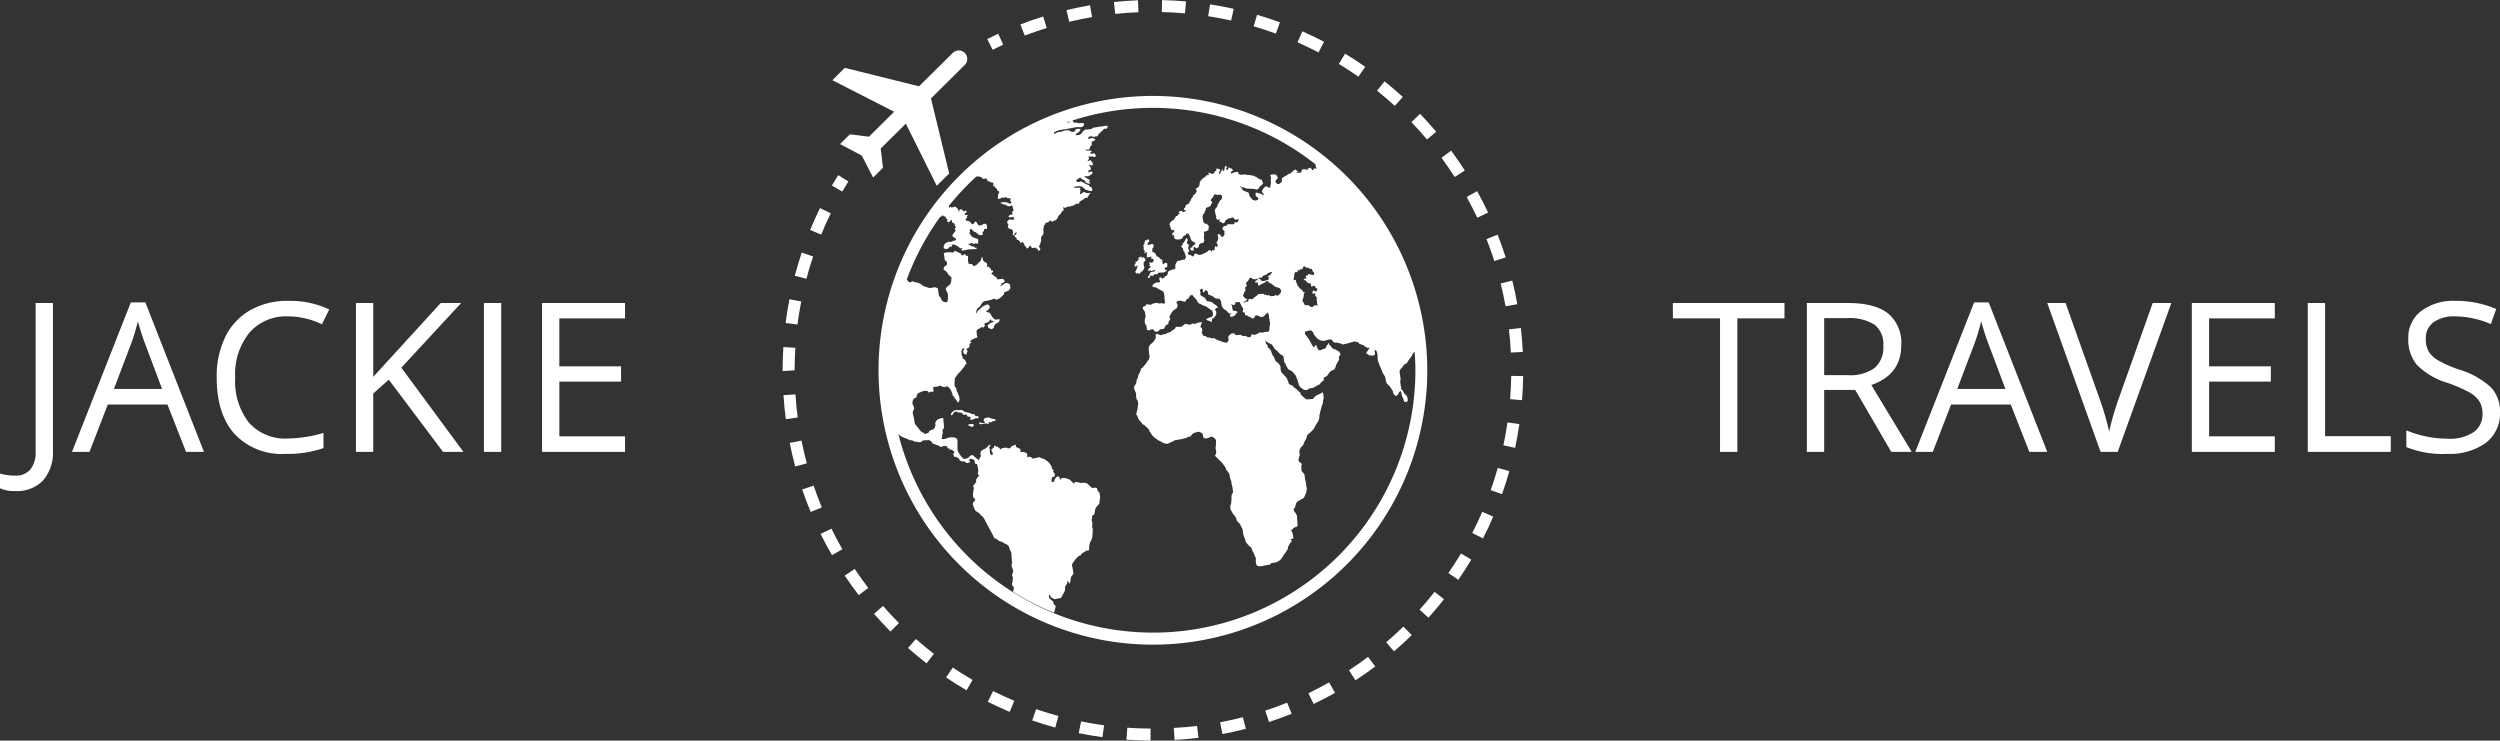 <svg xmlns="http://www.w3.org/2000/svg" xmlns:xlink="http://www.w3.org/1999/xlink" width="331.043" height="98.066" viewBox="0 0 331.043 98.066"><rect x="0" y="0" width="331.043" height="98.066" fill="#333333" stroke="none"/><defs><clipPath id="clip-path"><path id="Pfad_9" data-name="Pfad 9" d="M297.6,9.6h98.066v98.066H297.6Zm0,0" transform="translate(-297.602 -9.602)" fill="#fff"></path></clipPath></defs><g id="jackietravels_logo" data-name="jackietravels logo" transform="translate(-115.308 -9.602)"><path id="Pfad_1" data-name="Pfad 1" d="M381.757,67.154l.062.078.043-.078.1-.078.129.027.009.078-.043.131.016.087.018.1-.024.131.024.122.071-.009.129-.018.106-.018.138-.027.149-.042.009.06-.009.062-.027.138.036.08.1-.036.158.018.007.087-.007.1.015.1-.069.069-.113.122-.078.009-.157-.036-.078-.007-.086.007.06.167.027.122-.009.06-.078.08.051.06.086-.018.071.1-.035.071-.069.051-.1.1-.131.089-.009.06.009.1.06.1.087.027.009-.087.122-.062.1.131.1-.018.1-.036.08-.033.1-.036.149-.018.015.1-.051.08-.14.024-.086.009-.122.036-.086.018-.078.018-.089.087-.051.1-.044.1-.034.1-.027.071-.08.078-.069.042-.009.131.044.08.173-.044.035-.069.044-.14.043-.071.086-.024.113.042.062-.009.087-.009.1-.016.018-.14.06-.044.175.009.1.009.086-.009.069-.078.1-.1.053-.036.086-.009.1.009.071-.009.051-.009.182.009.113-.009.089-.018.078-.078.1-.018.1-.051.053-.053.009-.1-.044-.042-.1.007-.1-.024.009-.1.009-.071v-.1l.069-.009.086-.018.071-.024.069-.062.026-.078.009-.069-.009-.053.009-.226-.122-.087h-.1l-.122.018-.08.069-.069.122-.06-.06-.089-.071.009-.122-.024-.147-.1-.087.12-.036-.06-.1-.06-.027-.08-.06h-.1l-.034-.08-.053-.078-.217-.173h-.149l-.042-.053-.036-.087-.018-.1-.051-.071-.1-.182h-.131l-.027-.051-.051-.08L382.854,67,382.786,67l-.009-.1.027-.078-.009-.173v-.062l.051-.051.053-.087.078-.053-.027-.1.009-.044v-.087l-.009-.036V66.1l-.06-.113-.1-.009-.087.009-.062.009-.156.069-.086.009-.113.027-.1-.009-.015-.1.009-.131.1-.053-.018-.078.113-.1.009-.182-.018-.062-.1-.027-.131.044-.114.1-.051.009-.062-.042-.078.007.018.08-.018.069-.071.113-.015.1.015.113-.033.087-.1.044.009.1-.026.06.026.113.007.009.036.08-.009.033-.009.1-.024.131.1.062.009.087.1.051-.053.071-.033.069.015.1" transform="translate(-114.907 -24.06)" fill="#fff"></path><path id="Pfad_2" data-name="Pfad 2" d="M380.639,69.432l-.024.1-.14.06.018-.06.018-.053v-.078l-.08-.078-.113.1-.1.018-.078-.009-.069.14-.009.06.027.06.015.08-.086.033-.069.1-.027.087-.1.024-.077.009-.08.036.009.062.009.051.018.167-.156.051.016.122.018.078.053.071.06-.018.078-.009.08-.062.069-.069.069.053-.051.042-.009.078.009.053-.027.087-.036.071-.077.209-.06.147-.131.131.077.044.036.087.069.036.009.078.062-.009.06-.053.1-.033.071.078.1.027.114-.08.069-.129.06-.08.071-.016.122-.018.009-.071V71.12l.086-.007.069-.08.027-.147.069-.1-.034-.069-.062-.113-.009-.122-.024-.087.016-.078-.016-.087v-.1l.078-.1.1-.06L381,69.9l-.026-.062-.009-.06.027-.113-.1-.1-.051-.044-.053-.06-.069-.053-.08.018" transform="translate(-114.015 -25.772)" fill="#fff"></path><path id="Pfad_3" data-name="Pfad 3" d="M336.946,105.368l-.053.063-.086.131-.06.129.06.089.157-.044.042-.044.089-.182.1-.131.156-.069.167-.053.138.1.062.106.078-.053.1-.027.113.071.1-.053.244.191.062.131.242-.042.184-.009.078.113.044.147.164.026.167.036.1.1-.044.19-.027.1.08.018.3-.077.287-.122.1-.036h.158l.236-.018-.131-.26-.262.015-.078-.033-.146-.262-.176.035-.235-.053-.051-.06-.175-.071-.564-.113-.271-.164-.1-.087-.289-.018-.322.036-.173-.071-.391.148-.148.164" transform="translate(-95.551 -41.188)" fill="#fff"></path><path id="Pfad_4" data-name="Pfad 4" d="M343.932,107.669l.114-.024.113-.018.34.009.053.086.069-.053.051-.1-.024-.156.087.034.148.035.114-.035.146-.1.158-.042.155-.027.14-.044-.157-.2-.364-.027-.244-.12-.254-.063-.331.069-.233.1-.035.313.14.069.024.14-.114.036-.069.015h-.244l-.131-.069-.209-.009.027.173.131.071.2-.027.191-.027h.009" transform="translate(-98.412 -41.948)" fill="#fff"></path><path id="Pfad_5" data-name="Pfad 5" d="M341.322,108.783l.087-.077.14-.087.053-.089-.071-.1-.078-.086-.549.044-.069.173.191.053.113.042.086.053.1.069" transform="translate(-97.316 -42.609)" fill="#fff"></path><path id="Pfad_6" data-name="Pfad 6" d="M371.494,55.878l.14.089.051.051-.131.167.035.087-.164.042-.184.071-.173.042-.271.044-.1-.044-.113-.06-.016-.1-.113-.036-.089-.036-.051-.087-.122-.06.349-.036h.1l.122-.087.1-.158.155-.069.28-.078.077-.1.14-.089.06-.042.1-.053h.009l.131-.042.131-.018.1-.009.018.1-.114.069-.077.131-.08.062-.06.033-.027.089h-.009l-.069.007-.14.036Zm-2.561,3.2-.078.131-.1-.018-.113-.036-.078.044-.182.131-.114.018.069-.14.268-.149.044-.051.06-.053.044-.147-.1-.018-.122-.018-.1-.062-.1-.129-.122-.2.1-.224.071-.226.034-.071.122-.113.018-.018-.027-.1-.051-.26.069-.113.027-.071.147-.06-.051-.218-.1-.131.086-.122.262-.287.069-.1.06-.191.235-.036.044-.018.069.044.018.042.078.08.262.042.209-.027.176-.087.015.158-.069.06-.2.087-.044.1-.051.122.114.009h.242l.053.1v.14l-.035.087.08.053h.138l.167-.113.4-.2.077-.044.131-.018.062-.131.269-.087.062.071.051.138.131.044.1.051.2.122.071.053.1.078.113.1.128.1.1.027.253.1.191.036.1.087.1.113.033.053.018.06.009.009.009.069-.018.122-.06.191-.122.14-.077.062-.158.113-.1.033-.113-.051-.062-.044V58.3l-.069-.033-.045.087-.086.078-.4.036-.167-.053-.1-.042-.042-.062h-.14l-.078.1-.1-.1-.1-.036-.106-.016h-.138l-.009-.113-.209.009-.558.033-.086.131-.2.149-.078.078-.164.087-.053.087-.06.071-.289.1-.06-.062-.175.018-.12.044Zm-12.649,43.932a34.748,34.748,0,0,1-33.71-26.284l.069.035.158.191.313.156.271.131.173.044.226.1.313.147.209.018.209.044.235.14.409.024.271.071.268-.157.158-.114.644-.026.122-.007.053-.009.147.147.176.062.12.269.3.08.277.128.122.009.409.235.226-.113.209-.043.384.078.044.244.2.007.2.219.122-.062.06.044.078.06.009.009.227.167.018.12-.113.053-.051.218.173.313.158-.026.191.089.218.128.131.28.191.069.069.018.131.053.175-.053.313.235.122.027.355-.14-.018-.122-.146-.14.14-.147.209-.036.218.1.128.027.063.147.035.2.069.209.209.009.078.234.036.2.035.242.042.244-.06.166v.3l.182.131-.209.242-.131.184-.1.182.044.254-.191.226-.122.191-.148.14.167.227-.036.1-.053.164v.253l-.06.164v.253l.035.254.069.191.14.026.06.156-.1.184-.149.156-.086.253.078.235.071.2.191.426.235.166.235.138.182.175.113.156.227.167.277.426.027.051.053.113.042.1.184.349.46.837.348.662.131.3.262.087.234.167.122.1.071.042.051.018.331.1.235.167.271.1.147.1.175.131.043.138.131.411.158.269.051.331.018.366.036.5.034.2-.087.306.018.173.167.471.034.244-.051.191-.009.027-.036.087-.051.086.024.164.08.235-.036.593-.086.262.018.06.016.131v.009l.193.173.034.209-.078.331-.027.1.018.045c.175.1.349.209.522.322a35.265,35.265,0,0,0,4.858,2.421l.009-.018.051-.114.018-.035.158-.608-.078-.236-.184-.1-.027-.226v-.018l-.12-.191-.28-.209-.209-.3.027-.34.138.1.131.3.218.06.148.14.209.009.235-.077.486-.071.14-.242.053-.1.226-.41.06-.122.044-.069.042-.262-.009-.331.244-.331.069-.322.027-.113.235.367.036.062.009-.027.034-.131.036-.149.044-.3.069-.348.173-.2.131-.218-.027-.164-.034-.235-.044-.289-.1-.444.062-.173.129-.2.1-.131.2-.287.287-.28.086-.078.036-.027.3-.14.1-.218.226-.113.417-.269.289-.009.06-.218-.009-.331.122-.513.191-.367.14-.48-.027-.2.044-.227.009-.5L348.224,89l.033-.426.009-.071-.018-.042-.086-.358.113-.644.158-.027.042-.009.089-.3.034-.244.053-.26.2-.324.322-.338.027-.331.009-.009.018-.122.069-.348-.1-.688-.235-.218-.1-.364-.271-.08-.313.1-.331-.287-.435-.391-.409-.062h-.018l-.1.018-.217.027-.435-.1-.382-.062-.08.262-.236-.182-.355-.358-.306-.122-.346-.1-.453.018-.209.251-.062-.374-.182-.131-.271.122-.233.408.033.2-.173-.018-.19.113-.036-.277.051-.391.366-.131.009-.209-.027-.209-.2-.184.086-.251-.191-.1L342.843,81l-.28-.444-.286-.253-.331-.244-.489-.173-.182-.1-.793.164-.122.018h-.006l-.244-.209-.209-.051-.235.122-.036-.244-.009-.253-.087-.1-.435-.182s-.287.122-.34.009-.027-.167-.027-.167l.018-.165-.182-.1-.218-.1-.226-.12v-.113l-.009-.113V78.1l-.158.071-.242.1-.226.1-.087.218-.339.018-.176-.1-.3.034-.235.035-.3.173-.113-.191-.226-.131-.271-.122-.218-.051.036.2-.191.157-.182.155.024.158.009.077.018.036.14.191-.027.155-.009.1-.078.015-.086.009-.157-.218-.045-.287v-.253l-.077-.242.035-.062.087-.156.069-.14-.114.018-.119.015-.009.009-.1.14-.149.14-.191.155-.157.071-.382.218-.1.182-.042.254.078.244-.287.582-.558-.444-.288-.251-.313.129-.218.244-.269.122-.358.027-.313-.3-.176-.244-.191-.28-.14-.355V77.505l-.1-.209-.26-.1-.1-.044H329.9l-.54.009-.277.086-.227.071-.193.06-.06.018-.3-.027.009-.06.015-.1.114-.617-.024-.409.209-.289-.122-1.314-.322.053-.393.149-.226.2-.113.3.035.287-.14.393-.226.164-.242.071-.193.113-.12.235-.193.078-.122.042-.2.036-.051.009-.009-.026-.053-.122v-.009l-.349-.147-.835-1.046-.069-.4-.053-.375-.164-.635.06-.34.14-.191-.044-.287-.173-.384-.009-.34.148-.348.391-.225.027-.253.173-.28.063-.024.122-.044.128-.06.313-.131.28-.044.382.026.122.227.184-.149.34.027.147-.14-.078-.2v-.286l.331-.053.358-.051.233-.113.271.155.244.044h.018l.1-.009.138-.027.149-.06.2.138.2.211.113.19.2.513.033.244.2.06.027.209.218.2.182.355.167-.024.053-.14.06-.218-.06-.367-.149-.391-.182-.384-.044-.322-.2-.227L330,70.157l.018-.375.027-.417L330.28,69l.138-.191.5-.54.209-.278.209-.235.026-.131.251-.253-.129-.3-.113-.191-.271-.167-.043-.251-.122-.226.009-.209-.035-.244.042-.1.035-.1.071-.2h.3l-.14.182-.009.044-.035.1-.016.024.042.289.14.1.226.1.086-.271.063-.182.015-.069-.015-.036-.14-.191.113-.1.191-.071.1-.182.018-.173L332,64.82v-.044l.3-.253h-.254l.211-.278.155-.069.062-.027.12-.062.211-.1.2-.033.018-.167-.071-.158v-.286l-.042-.3.209-.235.242-.078.218-.193.218.089.148-.113.063-.175-.044-.278.322-.1.191-.071.122-.1.053-.14.146-.147.114.235.209.009.1.113-.468.155-.193.158-.191.191.087.235.14.1.235.131.2-.036.185-.191.051-.218.167-.271.234-.078.148-.113.235-.366-.331-.033-.331.051-.253-.209-.14-.149-.164-.3-.173-.26-.429-.107.009-.2.167.009.244-.322.024-.131-.06-.164-.157-.182-.286.042-.462.244-.251.244-.367.313-.244.364.009-.209.149-.435.226-.164.182-.2.122-.218.322-.384.757-.155.367-.1.235-.122.355.155.426-.2.217-.191.358-.349-.035-.2.28-.131.348-.131.251-.34-.034-.2-.053-.313-.268-.131-.209-.051-.349.182-.611.382.184-.155.191-.366.244-.078.138-.14-.069-.2-.14-.149-.173-.009-.575.08-.164-.3-.271-.158-.4-.366.26-.164-.024-.167-.244-.033-.027-.218-.209-.167-.14-.14-.235.071.1-.218-.044-.244-.149-.158-.227-.078-.164-.269-.035-.271-.009-.051-.113.009h-.009l-.042.209-.009.051v.009l-.158.313-.191.113-.1.131-.182.2-.226.078-.158.062-.156-.226-.14-.069-.331.024-.1-.373-.009-.209v-.113l.009-.253.009-.167-.245.036-.062-.113-.138-.147-.235.155-.157.027-.164-.271-.322-.138-.036-.018-.078-.036-.288-.149-.269.244-.426-.051-.417.009-.384.113.053.355.051.331.036.3.191.033.113.393-.086.191-.322.218-.077.313.033.027.086.069.3.253.3.426.182.158.1.087.063.051-.044.54-.122.375-.138.1-.14.122-.086.069-.253.271.113.331.069.122.089.147V58.1l.051.331-.027.593-.138.251-.071-.009-.122-.016-.226-.027-.269-.253-.1-.278-.235-.235-.053-.289-.051-.346-.062-.4-.338-.147-.76.113-.4-.131-.122-.036-.34-.122-.277-.244-.1-.042-.113-.053-.176-.078-.364-.069-.367-.122-.331.164-.262-.191-.164-.2a34.737,34.737,0,0,1,4.466-8.359l.122.071v-.14l.1-.071.122.036.182.14.071-.1.1.147.034.193.211.06L329,48.5l.071.069.1.113.1-.044.131-.069.1-.131.147-.078.027.164.027.193h.009l.173.078.113.044.027.182.1.244.1.122-.182.051.027.167.042.1.062.078-.086.1-.1.122-.129.182-.122.167.008.191.487.34-.06.149-.444.147-.176.089h-.417l-.322.182-.087.051-.018.036-.149.375.044.218.131.033.131.089.313-.107.191-.224.1-.009h.026l.114-.027.069-.027.009-.009-.06-.244.086.044.078-.009.157-.051.069.1h.167l.1.1.182.078.06.053.071.06.1.087.06.062.217-.036.089.069-.122.1-.044.036.035.087V52.4l.087.009h.253l.078-.044.026-.009.244-.033.338-.078.262.016.244-.033.217.018.26-.062-.006-.149-.176.036-.155-.173-.227-.018-.3-.149-.269-.155.1-.044.244-.06.155-.08.191.167.34-.113.315.1-.053-.244.06-.147-.033-.193-.1-.122h-.131l-.549-.227-.158-.173-.113-.173-.086-.062.053-.373-.027-.184.235-.1.147.2.113.089.131.12.227.027.027.131.131.027.1.1.122.122.287.018.182-.027.018-.113-.027-.3.184-.08.034-.147-.016-.131.409-.06-.009-.42-.087-.129-.148-.113-.218.024-.278.193-.089-.009-.1.009-.191.033-.218-.322-.14-.235-.129.08-.071.087-.086.131-.235.1-.14-.184-.069-.078-.087-.1-.035-.036-.382-.078-.113-.1-.036-.182.113-.027.114-.149-.087-.182.218-.036-.176-.1-.226.009-.1-.155.122-.1.149-.071v-.2l-.2-.078-.009.113h-.191l-.176-.218-.209-.036-.069-.009-.071.1-.051.218-.008.071-.018-.036-.044-.158-.06-.191-.1-.113-.131-.1-.1-.14-.269.036c-.089.009-.053.036-.053.036l-.271.042-.069-.1-.227.149-.018-.113.009-.078v-.071a34.887,34.887,0,0,1,3.64-3.882l.2-.027.384.069.227.167.113.113.06-.009.1-.018.167-.06.129.06.062.158.051.111.453.193.262.06.035.009.024.14.009.06-.042.262h.218l.069.2.217.14.036.209.226.122.034.209-.113.1-.051.218v.2l-.027.14.018.113.209.009.157-.062.191-.113.113.009h.138l.331-.06.053.122.164.018.218.007.131.062-.06.173.027.167.113.147-.027.122-.2.044-.14-.069-.226-.1L336.538,46l-.322.051-.015.009-.167.053-.018.009h.018l.113.042.173.044.1.1.338.027.1.113.173.051.182.069.158-.033.113-.062.131-.009.086.1.035.2.069.2-.009.251-.149.018.027.244-.009.209-.155-.018-.176.027-.14.149-.024.131.129.06.34-.044.158-.024.069.147.062.167-.2.06-.209-.009-.176-.051-.191.113-.182.191L337,48.8l.158.182-.1.184.042.235.14.069.053.113.164-.027.227.131.077.278-.009.167-.069.14.113.155.173-.191.026-.131.114-.069.157-.018-.089.218-.147.113-.113.1.113.191.173.1.035.158.06.122h.018l.122-.027h.018l.1.149.113.087.027.018.018.1.024.113.28-.2.009-.009h.009l.06.147.157.184.024.209.14.051.063.167.1.147.233-.111.1-.184.147-.113.071.167.155.182.289-.051.2.007.1.113.131.062.128.278.1-.1.114-.1.026-.131-.06-.113-.14-.147.086-.184.131-.26.018-.175.06-.129v-.506l.045-.069.069-.1.044-.053.051-.051.071-.131.06-.131-.027-.164-.007-.331.024-.175.045-.26.009-.113.147-.113.062-.209.358-.1.191-.164.2-.06.062.155.164.009.1-.14.086-.018.122-.016h.027l.182-.158.14-.226.051-.173.113-.14.149-.113.271-.409.182-.113-.018-.158-.043-.3.138.113.131.018.227-.122.2-.062.078-.016.175.016.2-.078.113-.018.158-.06.113-.062.111-.1.08-.051.164.018.2-.027.089-.271.233-.113.106-.147.164.027.1-.184.28-.087.2-.036.027-.131.1-.173.242-.322-.322.044-.218-.009-.26-.131-.2.036-.271.209-.157.018.071-.34.027-.131-.1-.1.1-.184-.14-.1-.122.018h-.253l-.209.036-.182-.14.122-.018.164-.033.244-.036.148-.027.129.027.176.018.131.06.147.1.184.149.069.1.173.06.167.053.182.06.2.009.131.018.1-.1-.018-.164-.069-.193-.235-.138-.146-.184-.4-.147-.182-.14-.175-.053-.147-.1-.131-.06-.157.06-.155.027-.209-.009-.053-.087-.069-.1.018-.018.086-.113.122-.069.147-.1.193-.113.146.191.14.06.1.1h.018l.149.018.051.1.113.2.191.1.131.024.166.053.114-.053-.1-.113-.107-.147.184-.113-.1-.113-.027-.027-.235-.1-.182-.14-.289-.164.3-.044.164.018.244-.036.14-.155.2-.071.1-.218-.158-.182-.391.182v-.3l.322-.087-.027-.158-.033-.242-.244-.218.155-.027.14.027.175.1.1-.218L348.3,40.8l-.3-.366-.193.107-.209.033.113-.14.1-.173-.024-.131-.027-.069-.035-.087.471-.009h.113l.1.069.2-.036.157-.1-.1-.138-.063-.1-.1-.147-.156.06-.244.036-.148-.1.253-.286-.3-.036-.5-.009-.018-.122c-.016-.113.167.018.167.018l.3-.044.1-.349.244-.286-.051-.366.5-.242-.018-.122-.358-.158-.277.053-.235.113-.078-.2.182-.149.287-.044.184.087.567-.078L349.1,37l.218-.218.034-.027.14-.14.182-.155.131-.184.3.036.235-.322-.26-.1-.48.078-.14.027-.086.009-.3.042-.688.107-.235.164-.278.044-.289.042-.209-.009-.233.113-.211.235-.129.2-.271.158-.044.009-.138.018-.185.024-.146-.138.19-.113.149-.1.113-.062.1-.14.138-.191-.138-.1-.253-.009-.278.053-.053.251-.391.131-.262-.122-.226-.113-.009-.009-.155.009-.254.009-.6.184-.373.042-.54.262.009-.1v-.113l.313-.167.113-.042.313-.113.7-.1.582-.1.209-.044.748-.14.5.009.286-.042.184-.193.034-.26-.34-.071-.12.027-.331.009-.1-.044-.043-.024h-.2l-.254-.009-.069-.158-.113-.113A34.749,34.749,0,0,1,377.8,41l.036.271.113.26-.183.062-.167-.087-.077.278-.164-.042-.107-.14-.051-.158-.271.087-.156.018-.009.2-.28-.069-.173-.051-.182.016-.14.14-.035.113-.024.149-.018.027-.262.033-.156.027-.113-.018-.131-.018.182-.113.062-.122-.2-.007-.1-.14-.122-.027-.373.331-.209.182-.191.044-.149.1-.209.149-.113.06-.149.053-.009.018-.1.078-.209.155-.009.2v.233l-.2.193-.113.087-.149.06-.155-.042-.184-.175-.043-.227.1-.138.209-.184-.077-.269-.149-.209-.3-.071-.462.071-.009.2.1.1-.027.313-.015.158.033.233-.042.28-.035.244-.044.2-.34-.1-.086-.1-.122-.018-.147.122-.1.087-.035.027-.131.173-.113.253.018.122.149.209.128.14-.182.024-.218-.122-.173-.087-.236-.018-.175-.087-.147.027-.009.235.036.227.129.06.193.218-.044.191-.226.08-.191.024-.3-.111-.1-.107-.138-.164-.157-.218L369,44.934l-.071-.191-.2-.078-.218-.087-.244-.089-.138-.129-.149-.253-.244-.28.435.253.184-.036.129.1.211.06.322.027.191.009.2.009.349.016.218.1.26-.122.184-.271.147-.14.14-.129.087-.08.08-.069-.122-.3-.071-.226h-.209l-.2-.131-.06-.044L370,42.7l-.1-.044-.158-.069-.191-.087-.575-.1-.156.016-.324-.069h-.233l-.316.053-.12-.071-.289-.06.1-.14-.164-.14-.122.027-.191.027-.157.027-.322.164-.14-.14.1-.087.063-.1.217-.113-.28-.269-.113.024-.086-.069-.164-.1-.027.122.027.147-.185.113-.138-.164.122-.226-.062-.1-.131-.062-.086.1-.018.2-.051.2-.018.122-.114.051-.086-.1-.027-.113-.078-.033-.018.164-.086.173-.018.018-.053.071V42.1l-.009.1-.1.14-.069-.191-.018-.113.069-.1.018-.036.036-.087.027-.071-.1-.1-.071-.024-.1-.027-.087-.018-.035-.009-.122.018v.2l-.069.087-.149.071-.018.147-.1.1-.147.062-.113.018-.262-.122-.131-.027-.069-.018.077.262-.051.087-.131-.027-.167-.042.08.182-.122.027-.149.051-.131.184-.12-.027-.089.182-.147.087-.1.184-.089.122-.009.242-.078.28-.164.147-.14.14-.1.009-.053.009.071.182.06.149-.009.069-.009.062-.1.131-.122.209-.113.018-.1.1-.051.2-.2.235-.027.033-.053.209-.138.131-.044.209-.14.1-.1.062-.131.018-.147.26-.053.167-.138.1-.018.155.155.062.122-.018-.1.167-.173.113-.157.016-.035-.1-.024-.051-.114-.018-.113.018-.149.06-.026.027-.078.1.1.1.078.06-.3.131.018.158-.113.018-.149.024-.069.122.018.113-.062.009-.113.1-.051.167-.158.027-.086.12-.182.113-.063.122-.1.184.114.218.035.226.113.26.1.1.3-.078-.035.313-.209.113-.018.158.018.155.157-.024.078.224.027.235.217.089.2.033.462-.06.173-.149.158-.26.26-.122.122-.167.185-.069.155.131.053.191.113.182.009.062.018.113.007.051.175.286.287.158.131.06.053.107-.131.173-.1.1-.184.069.027.193-.191.024-.122-.016.036.233.138.175h.253l.044-.122-.027-.167.06-.164.149-.06.018.113.1.1.262-.08.1-.1.009-.2.1-.167.129-.1.384-.1.122-.251-.035-.193-.034-.269.042-.244V50.2l-.027-.155.027-.122.149-.027.113-.018.182-.1.113-.06.06-.122-.06-.113.113-.253-.182-.209-.131-.14-.167-.009-.122-.069L363,48.756l-.167-.8.062-.131-.018-.149.235-.235.042-.242.027-.027.078-.062v-.233l.14-.149.366-.131.182-.14.044-.218.173-.138-.114-.184-.14-.173.131-.173.1-.131.131-.175.122-.26.262-.044.1.113.426-.069.218.122.027.191v.235l-.211.191-.165.226-.086.209-.122.173-.077.289-.2.226-.015.042-.053.122-.027.053.062.34.034.226.122.26-.1.175.14.129.06.149.08-.018.146-.06.122.024-.018.122-.1.175.28-.009.06.113.288.113.129-.14.089-.209.1-.1.218-.149.146-.06.227-.036.191-.069.149-.027.2.244.157.06.156-.027.113-.051.131.051-.087.209-.1.14-.227.044-.164-.062-.008.235-.3.087-.209-.042-.191.027L366.2,48.9l-.173.227-.191.036-.149.018-.1.129-.1.1.027.182.009.042.051.062.044.044.122.06.009.557-.131.131-.1.138-.175-.06-.051-.1-.089-.069-.147-.175-.227.078.078.253.009.28-.051.209-.089.173-.069.122.018.113.009.044.018.016.086.113.027.158-.027.027-.149.164-.051-.113-.113-.027-.062.211-.018.155-.033.244-.176-.1-.1.06-.087.2-.1-.173-.087-.069-.244.042-.087.131-.358.209-.3.122-.149.069-.155.053-.262.009-.14-.1-.278-.08-.086.018-.149.331-.182.027-.1-.1-.122-.1-.149.027-.157-.131-.051-.226.173-.1.009-.167-.1-.138-.026-.193.071-.286.026-.122-.211-.131-.077-.218.122-.218-.027-.173V50.89l-.06-.087-.044-.062-.06.087-.1.14-.1.175-.122.218-.253.113.209.042-.313.331.113.175.131.138.018.158.078.182.1.14.053.149.1.338.06.184-.191.313H360.4l-.164-.009-.175.069-.269.08-.113.018-.209.024-.009.122-.1.1-.113.262-.009.226v.244l-.018.113-.286.051-.122.009-.009.009-.226.113-.149.06-.182.14v.2l-.051.167-.114.131-.217.078-.053.164-.149.062-.182.113-.1-.193h-.235l-.042.211.06.147.069.218-.138.1-.167-.018-.146.018-.158.027-.235.158-.113.087-.06.14.024.182.167.018.287.033.254.184.331.164.331.175.131.233.051.349.009.149.008.131.018.244.06.391-.155.149-.322-.08-.3.044-.271-.078-.262.024-.26.053-.366.182-.269-.042-.226-.062-.071.1-.113.149-.251.087-.113.149.034.164.157.2.122.2.042.346.044.306-.086.226-.044.313.044.26.069.209.113.113.062.393.024.218.316.042.331-.147.129-.018.157.2.209.14.218.018.244-.175.138-.147.262-.044.226-.027.114-.155.053-.184.225-.209.175-.069.06-.191.018-.184.191-.2.018-.14-.113-.155.018-.184.14-.233.114-.2.06-.1.158-.2.236-.164.242-.167.063-.1.051-.278-.024-.175-.149-.155.06-.14.235-.113.018-.018h.3l.313.087.226.053.122-.149.089-.191.209-.069.156-.2.1-.242.306-.044.209.271.155.155.218.244.078.2.2.235.242.1.235.14.244.087.277.1.289.218.26.191.193.1.078.2.044.3-.018.173-.122.158-.1.06-.182.027-.176.069-.209.122-.122-.027.122.2.277.087.227.1.148.069v-.227l.06-.235.211-.069.1-.149.122-.147.1-.2v-.262l-.018-.131-.1-.113-.044-.218.289-.173.2.14-.227-.315-.157-.155-.191-.1-.149-.113-.2-.193-.14-.024-.5-.1-.173-.244-.063-.167-.19-.1-.3-.182-.157-.149.018-.147.009-.122v-.08l-.114-.3.358-.182.111.522.009.018.036-.018.122-.087.19-.253.254.235.009.053.018.12.009.044.06.2.3.087.28.131.349.262.5.06.218.271.1.644.071.173.217.271.347.209.218.269.184.113h.268l-.235.211.08.209.218.009.3-.131.227-.209v-.009l.027-.122.069-.027.1-.051-.069-.158-.078-.027-.131-.033h-.018l-.218-.009-.122-.158-.06-.164.015-.175-.077-.209-.036-.209.193.131.147-.018.113-.018.08-.14-.08-.164.218-.036.393-.018.114.2.138.286.113.209.113.113.027.173-.1.184.078.218.218.018.062.373.209-.027.164.149.271.1.349.209.156-.069.1-.191.08-.14.242-.044.289.131.235.1.268-.033.191-.167.227-.244.235-.173.1.373.009.08.027.113.027.2.06.435.053.3-.08.366v.269l-.024.175-.1.235-.644.06-.164.1-.182-.06-.262.042-.28.175-.129.06-.209.044-.218-.009-.193-.071-.034.315-.167.069-.131.018-.138-.018-.235-.14-.227-.018-.209.036-.149-.113-.086-.036-.069-.024h-.254l-.182.024-.175.018-.149-.147-.1-.113-.218.033-.173.027-.262.262-.113.147.035.262.036.209-.114.149-.1.155-.262-.009-.14-.024-.191-.062-.227-.1-.286-.087-.322-.131-.244-.173-.358.009-.313-.089-.313-.033-.173-.158-.209-.009-.157-.113-.087-.191-.053-.113-.051-.1.113-.149-.062-.391-.2-.14.078-.322.167-.34-.254.044-.173.018-.218.042-.289.131-.269-.009-.184-.06-.051.147-.217.036-.191-.027-.313-.078-.253.078-.018.027-.113.1-.14.149-.382.051-.271-.042-.173.069-.1.191-.191.158-.288.14-.069.138-.3.089-.211.078-.156.113-.393.06-.164.071-.173.024-.226-.1-.193-.06-.209.033.044.3-.044.269-.147.244-.149.2v.009l-.149.149-.233.164-.219.34-.007.5.042.34.036.218.042.26-.12.366-.322.444-.14.209-.2.2-.1.191-.211.08-.155.46-.262.524-.042.269-.176.34-.06.453-.288.435.053.34.131.3.018.045.042.122.036.087.009.444.051.287.158.209.06.384-.033.3-.036.367-.113.417-.078.364.156.193.1.331.122.209.158.146.155.2.176.233.235.1.1.122.26.226.209.235.122.289.122.156.176.28.06.069.044.051.069.062.182.164.444.331.34.167.339.209.227.051.235.063.173-.027.7-.322.244-.14.26-.033.34-.063.217-.027.384-.1.3-.087.235-.122.268-.034.262-.313.2-.157.611-.182h.018l.111.033.08.018.322.176.077.2.053.348.287.138.426-.1.235-.131.218-.034.4.287.122.209-.018.531v.176l-.051.268.1.653-.167.426.42.42.468.451.488.637.1.331.209.233L366.4,82l.086.531.069.191.044.113.051.149.063.435.078.251.044.289.06.444-.191.382-.027.218v.488l-.044.364-.006.035-.045.14-.062.191.018.435.2.375.175.313.26.268.28.671.313.3.384.733.051.382.053.358.173.453.053.131.024.1.063.235.226.313.26.268.253.218.158.426.2.393.042.1.009.026.086.227.107.2-.009.487.06.348.1.158.287.086.384-.018h.027l.164-.051.149-.044.695-.1.185-.2.477-.08.176-.024.444-.244.227-.2v-.009l.06-.1.044-.086.147-.193.1-.2.148-.156.114-.193.14-.2.113-.191.034-.313.14-.2.1-.235.158-.158.1-.191-.175-.2.393-.1-.078-.524-.1-.338-.164-.193.164-.113.176-.209.253-.122.209-.069.1-.157-.027-.173-.077-1.124-.131-.251-.062-.122-.156-.157-.071-.209.009-.209.157-.113.051-.235.122-.366.14-.2.444-.242.418-.253.131-.28.191-.469.071-.453-.062-.34-.043-.271-.018-.113-.018-.173-.062-.235-.024-.113L376.4,82.5l-.06-.426-.175-.253-.2-.182L375.918,81l.078-.331-.191-.149-.218-.191-.035-.3.173-.548-.069-.48.087-.278.14-.244.3-.313.122-.358.28-.5.111-.41.185-.2.322-.268.34-.358.349-.626.287-.444.14-.462v-.3l.113-.462.164-.644.182-.515.035-.355.078-.367-.042-.322-.018-.06v-.044l-.06-.3-.28.173-.244.122-.242.1-.131.063-.227.209-.086.1-.1.138-.373.027-.113.009-.209.027-.235-.053-.408-.339-.3-.3-.026-.209-.322-.262-.14-.155-.191-.149-.209-.147-.149-.218-.235-.071-.009-.009-.113-.06-.138-.069-.113-.331-.107-.262-.006-.027-.044-.087-.1-.182-.209-.2-.218-.26-.209-.2-.113-.4v-.355l-.08-.167-.225-.313-.339-.244-.271-.608-.149-.2-.2-.557-.147-.226-.28-.253-.042-.286-.209-.2-.026-.235-.045-.226.218.26.254.14.381.175.227.322.157.269.409.349.287.313.444.278.044.226.044.3.034.286.157.209.1.226.254.489.069.033.131.08.313.164.277.3.218.262.184.444v.018l.042.1.071.218.122.444.1.226.409.346.191.089.306.069.382-.227.157-.027.355-.06.54-.313.331-.167.184-.26.235-.167.1-.06V69.59l.009-.322.435-.244.138-.2.063-.087.086-.113.027-.027.226-.253.444-.182.129-.253.122-.426.14-.2.226-.444-.044-.286.235-.393-.164-.331-.462-.278-.244-.087-.26-.14-.158-.269-.2-.14-.044-.289-.322.435-.018.036-.069.209-.018.036-.5.191-.218.1L378.2,65.6l-.176-.324-.1-.286-.182-.027-.122.313-.218-.26-.156-.271-.253-.5-.226-.313-.218-.271-.149-.209.009-.286.4-.122.4-.062.269.253.089.218.086.167.227.26.138.158.253.191.209.087.3.078.251-.042.122-.027h.027l.277-.1.235-.036.235.018.218.262.149.155.226-.033.609.138.313.131.62-.147.913-.262.289.078.129.036.122.036h.009l.086.173.488.158.34.242.253.14.287-.044-.331.524-.149.2.4.286.409.053.244-.036.147-.14-.06-.4.042-.182.185.1.113.331.051.391v.418l.148.515.235.557.034.1.009.009.271.662.313.486.069.453.018.06.1.34.018.018.4.393.384.582.122.453.34.253.26-.226.131-.3.209-.149.08.157.069.46.182.384.122.4.3.071.2-.211-.053-.338-.1-.289-.271-.244-.147-.218-.086-.164-.218-.262-.089-.573-.06-.4.06-.364L389,68.9l-.051-.34.015-.3.393-.471.244-.331.277-.1.331-.522.3-.4.227-.444.113-.087.078-.062c.062.8.106,1.612.106,2.438A34.745,34.745,0,0,1,356.284,103.014Zm-11.4-67.551v-.018c.158-.051.313-.1.471-.158l-.071.062-.006.009-.113.087-.071.018-.227.027ZM377.4,57.994l.035.078.018.071.051.042.035-.06.1-.027.018-.009.086-.018.044.018v.053l-.044.155.069.14.063.078.042.08.062.06.034.06.009.062-.042.027-.018.009-.027.087.053.164.009.122.024.131-.009.069.018.14.036.06v.071l-.027.051-.087.018-.035-.042-.113-.027-.06.018-.1.042-.086.027-.053.087-.078.062h-.175l-.173-.071-.044-.078-.069-.027-.1-.009-.069-.051-.1-.018-.078.018-.086.009-.1-.036-.071-.018-.015-.042-.027-.044-.009-.06-.009-.036-.14-.209-.086-.071-.018-.113.035-.078.06-.131.009-.051.036-.158.027-.087v-.1l.051-.069-.018-.1-.015-.113.007-.08.1-.018.063-.033-.027-.044-.069-.042-.071.016-.078-.078-.069-.087-.018-.036-.087-.122-.027-.024-.069-.044-.113-.1-.08-.036-.06-.06-.018-.131-.1-.06-.122-.131-.1-.366-.078-.06-.018-.131.036-.1-.08-.053-.086-.033-.078.033-.053.044-.027-.078v-.122l.009-.167L375,55.7l.009-.131.026-.182.087-.078.051-.1.062.036.113.062.131-.167-.071-.018-.027-.069.131-.036.053.027.1.036.051-.062.009-.087.044-.051.226.033.051-.018.08-.147v-.053l.042-.1.044-.036.1-.042.1-.009.045.1.1.053.035.024h.138l.122-.018.069.089.071.051.2.044.157.027.024.138.044.113.069.1.071.053.069.078.009.078-.018.107-.078.078-.113.051-.1-.033-.078-.044h-.089l-.1-.036-.06-.009-.036-.007h-.122l-.042.087-.035.078-.158.027s0-.018-.042.018l-.044.042.009.191.1.071-.018.069-.173.009-.191.044.051.131.131.051.131.062.042.111.053.053.113.078.1.053.069.033h.218l.1.444h.071l.06-.016.018-.009.053-.062.024-.033.027-.027.053.042.078.009.131.1a.17.17,0,0,0,.034.1,1.168,1.168,0,0,0,.1.107l.176.069-.027.1-.051.018-.009.1-.027.069-.018.044-.069.027-.071-.009-.1-.018-.078-.062-.053-.016-.033-.009-.036-.018-.018.027-.06.1-.053.087ZM356.284,31.945a36.331,36.331,0,1,0,36.322,36.331,36.373,36.373,0,0,0-36.322-36.331" transform="translate(-88.302 -9.641)" fill="#fff"></path><path id="Pfad_7" data-name="Pfad 7" d="M345.975,19.582l-.713-1.419c.478-.244.966-.48,1.452-.706l.662,1.446c-.468.218-.939.444-1.4.68" transform="translate(-99.226 -3.39)" fill="#fff"></path><g id="Gruppe_1" data-name="Gruppe 1" transform="translate(218.941 9.602)" clip-path="url(#clip-path)"><path id="Pfad_8" data-name="Pfad 8" d="M350.883,11.376c-1.01-.087-2.045-.149-3.073-.173l.035-1.586c1.07.027,2.134.087,3.178.182Zm-9.244.078-.167-1.583c1.055-.1,2.116-.184,3.186-.227l.062,1.583C343.683,11.272,342.655,11.34,341.638,11.454Zm15.349.87c-1-.226-2.012-.418-3.04-.573l.253-1.568c1.053.164,2.1.358,3.134.591Zm-21.437.167-.364-1.541c1.026-.244,2.072-.462,3.124-.644l.271,1.566C337.554,12.047,336.553,12.255,335.551,12.491Zm27.363,1.566c-.966-.355-1.949-.677-2.942-.966l.453-1.523c1.028.3,2.03.626,3.03.993Zm-33.257.262-.566-1.479c.984-.384,2-.733,3.014-1.046l.471,1.515C331.592,13.612,330.615,13.952,329.657,14.318Zm38.909,2.23c-.915-.471-1.839-.924-2.787-1.341l.644-1.455q1.463.653,2.874,1.386Zm5.276,3.211c-.837-.591-1.708-1.157-2.587-1.688l.828-1.359c.913.557,1.8,1.141,2.671,1.741Zm4.815,3.866q-1.139-1.046-2.343-2.012l.993-1.235c.835.662,1.637,1.357,2.421,2.072Zm4.272,4.448c-.662-.782-1.348-1.548-2.063-2.29l1.142-1.106q1.109,1.149,2.141,2.378Zm3.667,4.972c-.558-.87-1.142-1.714-1.75-2.552l1.279-.939c.629.862,1.237,1.732,1.812,2.629Zm2.986,5.39c-.435-.933-.915-1.845-1.4-2.743l1.385-.775c.513.93,1,1.881,1.455,2.838Zm-86.871,2.236-1.47-.608c.409-.984.844-1.959,1.306-2.909l1.428.7C303.522,38.775,303.1,39.714,302.712,40.671Zm89.125,3.5c-.3-.984-.662-1.95-1.028-2.907l1.472-.584c.391.993.748,1.994,1.07,3.013Zm-91.083,2.352-1.541-.4q.42-1.552.915-3.065l1.514.506C301.31,44.538,301.015,45.521,300.753,46.523Zm92.58,3.64c-.191-1.019-.4-2.03-.653-3.022l1.541-.382c.262,1.026.479,2.072.67,3.125Zm-93.764,2.418-1.575-.2c.138-1.061.3-2.114.513-3.151l1.559.3C299.865,50.536,299.7,51.555,299.569,52.581Zm94.461,3.711c-.051-1.037-.131-2.056-.254-3.073l1.577-.184c.122,1.055.209,2.107.262,3.178ZM297.6,58.746v-.1c0-1.035.035-2.063.1-3.082l1.586.1q-.094,1.476-.1,2.978Zm97.91,3.849-1.576-.131c.077-1.019.131-2.045.148-3.082l1.584.027Q395.64,61.013,395.512,62.594ZM298.028,65.11c-.14-1.061-.254-2.125-.313-3.177l1.586-.1c.06,1.026.164,2.054.3,3.064Zm96.569,3.8-1.55-.331c.209-1,.391-2.019.539-3.038l1.577.227C395.006,66.815,394.815,67.87,394.6,68.905ZM299.265,71.37c-.271-1.019-.513-2.063-.724-3.109l1.559-.313c.2,1.019.435,2.02.706,3.013Zm93.6,3.673-1.5-.53c.34-.966.653-1.95.933-2.943l1.532.426C393.542,73.033,393.22,74.041,392.865,75.043ZM301.319,77.4c-.4-.974-.784-1.976-1.124-2.978l1.508-.513c.331.975.7,1.941,1.088,2.889Zm89.02,3.5-1.419-.715c.469-.913.913-1.845,1.324-2.8l1.452.635C391.279,79,390.826,79.962,390.34,80.9Zm-86.2,2.218c-.531-.912-1.035-1.854-1.506-2.811l1.428-.7c.453.931.939,1.828,1.454,2.725Zm82.936,3.267-1.314-.888c.582-.855,1.148-1.725,1.67-2.6l1.359.81C388.25,84.621,387.675,85.518,387.075,86.389Zm-79.392,2.036c-.653-.844-1.27-1.714-1.863-2.593l1.323-.879q.862,1.279,1.794,2.507ZM383.123,91.4l-1.177-1.055q1.033-1.15,1.985-2.367l1.246.983C384.515,89.8,383.836,90.61,383.123,91.4ZM311.881,93.23c-.757-.757-1.481-1.532-2.176-2.343l1.192-1.044c.678.784,1.375,1.533,2.105,2.263Zm66.678,2.629-1.035-1.2c.783-.671,1.541-1.368,2.28-2.081l1.106,1.132C380.154,94.45,379.37,95.171,378.559,95.86Zm-61.9,1.592q-1.265-.989-2.456-2.036l1.046-1.193c.775.68,1.567,1.333,2.385,1.968Zm56.8,2.239-.861-1.324c.861-.566,1.7-1.157,2.525-1.777l.957,1.273C375.226,98.5,374.355,99.106,373.458,99.691Zm-51.5,1.323c-.924-.539-1.83-1.1-2.709-1.7L320.133,98c.853.575,1.724,1.124,2.621,1.645Zm45.959,1.819-.688-1.428c.931-.453,1.845-.93,2.734-1.437l.784,1.385C369.819,101.876,368.87,102.373,367.913,102.833Zm-40.25,1.037q-1.475-.626-2.9-1.333l.7-1.419c.924.453,1.857.889,2.813,1.288Zm34.347,1.35-.506-1.508c.984-.322,1.95-.679,2.9-1.061l.6,1.472C364.011,104.514,363.019,104.889,362.01,105.22Zm-28.313.731c-1.026-.28-2.045-.6-3.047-.941l.513-1.5q1.465.5,2.951.906Zm22.131.862-.3-1.559c1.017-.191,2.019-.418,3.011-.671l.4,1.532C357.918,106.386,356.874,106.612,355.828,106.812Zm-15.88.409c-1.053-.14-2.107-.322-3.142-.531l.313-1.559c1.011.2,2.021.384,3.047.524Zm9.551.366L349.4,106c1.044-.051,2.063-.147,3.082-.268l.19,1.574C351.625,107.43,350.569,107.534,349.5,107.587Zm-3.187.087q-1.606-.014-3.186-.122l.113-1.583c1.01.069,2.045.113,3.082.113l-.009,1.592" transform="translate(-297.602 -9.608)" fill="#fff"></path></g><path id="Pfad_10" data-name="Pfad 10" d="M310.454,52.575l-1.368-.8c.271-.462.539-.924.828-1.377l1.35.837c-.28.442-.542.886-.811,1.339" transform="translate(-83.616 -17.604)" fill="#fff"></path><path id="Pfad_11" data-name="Pfad 11" d="M325.138,21.653a1.124,1.124,0,1,1,1.55,1.628l-4.448,4.406,2.412,9.942-1.646,1.628-4.093-8.228-3.327,3.291.3,2.552-1.306,1.288-1.5-2.9-2.88-1.532,1.306-1.288,2.525.313,3.333-3.3-8.183-4.179,1.645-1.637,9.829,2.447,4.484-4.432" transform="translate(-83.656 -5.052)" fill="#fff"></path><g id="Gruppe_14" data-name="Gruppe 14" transform="translate(115.308 49.442)"><g id="Gruppe_3" data-name="Gruppe 3" transform="translate(0 0.284)"><g id="Gruppe_2" data-name="Gruppe 2" transform="translate(0 0)"><path id="Pfad_12" data-name="Pfad 12" d="M-1.8-9.774a4.544,4.544,0,0,1-2-.364v-1.954a7.264,7.264,0,0,0,2,.275,2.509,2.509,0,0,0,2.025-.817A3.479,3.479,0,0,0,.92-14.961V-34.672H3.212v19.524a5.628,5.628,0,0,1-1.3,3.962A4.772,4.772,0,0,1-1.8-9.774Zm0,0" transform="translate(3.797 34.672)" fill="#fff"></path></g></g><g id="Gruppe_5" data-name="Gruppe 5" transform="translate(9.533 0.204)"><g id="Gruppe_4" data-name="Gruppe 4" transform="translate(0 0)"><path id="Pfad_13" data-name="Pfad 13" d="M15.1-15.022,12.64-21.293h-7.9L2.318-15.022H0L7.79-34.812H9.718l7.755,19.791ZM11.93-23.354l-2.292-6.1q-.446-1.163-.915-2.851a27.018,27.018,0,0,1-.853,2.851l-2.318,6.1Zm0,0" transform="translate(0 34.813)" fill="#fff"></path></g></g><g id="Gruppe_7" data-name="Gruppe 7" transform="translate(28.693 0)"><g id="Gruppe_6" data-name="Gruppe 6" transform="translate(0)"><path id="Pfad_14" data-name="Pfad 14" d="M12.429-33.12a6.453,6.453,0,0,0-5.134,2.167A8.733,8.733,0,0,0,5.42-25.028,8.912,8.912,0,0,0,7.233-19.05a6.45,6.45,0,0,0,5.17,2.105,17.744,17.744,0,0,0,4.708-.737v2.008a14.6,14.6,0,0,1-5.054.764,8.555,8.555,0,0,1-6.724-2.638q-2.365-2.645-2.363-7.506a11.855,11.855,0,0,1,1.137-5.339,8.182,8.182,0,0,1,3.287-3.535,9.939,9.939,0,0,1,5.063-1.244,12.184,12.184,0,0,1,5.418,1.137l-.968,1.963A10.5,10.5,0,0,0,12.429-33.12Zm0,0" transform="translate(-2.969 35.172)" fill="#fff"></path></g></g><g id="Gruppe_9" data-name="Gruppe 9" transform="translate(47.132 0.284)"><g id="Gruppe_8" data-name="Gruppe 8" transform="translate(0 0)"><path id="Pfad_15" data-name="Pfad 15" d="M19-14.961H16.3L9.118-24.519l-2.061,1.83v7.728H4.766V-34.672H7.057v9.78l8.936-9.78H18.7l-7.923,8.563Zm0,0" transform="translate(-4.766 34.672)" fill="#fff"></path></g></g><g id="Gruppe_11" data-name="Gruppe 11" transform="translate(64.079 0.284)"><g id="Gruppe_10" data-name="Gruppe 10" transform="translate(0 0)"><path id="Pfad_16" data-name="Pfad 16" d="M4.766-14.961V-34.672H7.057v19.711Zm0,0" transform="translate(-4.766 34.672)" fill="#fff"></path></g></g><g id="Gruppe_13" data-name="Gruppe 13" transform="translate(71.777 0.284)"><g id="Gruppe_12" data-name="Gruppe 12" transform="translate(0 0)"><path id="Pfad_17" data-name="Pfad 17" d="M15.754-14.961H4.766V-34.672H15.754v2.034h-8.7v6.351H15.23v2.025H7.057v7.248h8.7Zm0,0" transform="translate(-4.766 34.672)" fill="#fff"></path></g></g></g><g id="Gruppe_29" data-name="Gruppe 29" transform="translate(336.825 49.442)"><g id="Gruppe_16" data-name="Gruppe 16" transform="translate(0 0.284)"><g id="Gruppe_15" data-name="Gruppe 15" transform="translate(0 0)"><path id="Pfad_18" data-name="Pfad 18" d="M8.958-14.961H6.666V-32.638H.422v-2.034H15.2v2.034H8.958Zm0,0" transform="translate(-0.422 34.672)" fill="#fff"></path></g></g><g id="Gruppe_18" data-name="Gruppe 18" transform="translate(17.744 0.284)"><g id="Gruppe_17" data-name="Gruppe 17" transform="translate(0 0)"><path id="Pfad_19" data-name="Pfad 19" d="M7.057-23.16v8.2H4.766V-34.672h5.41q3.624,0,5.356,1.395A5.026,5.026,0,0,1,17.264-29.1q0,3.911-3.962,5.285l5.347,8.856H15.94l-4.77-8.2Zm0-1.963H10.2a5.423,5.423,0,0,0,3.553-.959,3.592,3.592,0,0,0,1.137-2.9,3.291,3.291,0,0,0-1.155-2.816,6.223,6.223,0,0,0-3.7-.87H7.057Zm0,0" transform="translate(-4.766 34.672)" fill="#fff"></path></g></g><g id="Gruppe_20" data-name="Gruppe 20" transform="translate(32.102 0.204)"><g id="Gruppe_19" data-name="Gruppe 19" transform="translate(0 0)"><path id="Pfad_20" data-name="Pfad 20" d="M15.1-15.022,12.64-21.293h-7.9L2.318-15.022H0L7.79-34.812H9.718l7.755,19.791ZM11.93-23.354l-2.292-6.1q-.446-1.163-.915-2.851a27.018,27.018,0,0,1-.853,2.851l-2.318,6.1Zm0,0" transform="translate(0 34.813)" fill="#fff"></path></g></g><g id="Gruppe_22" data-name="Gruppe 22" transform="translate(49.575 0.284)"><g id="Gruppe_21" data-name="Gruppe 21" transform="translate(0 0)"><path id="Pfad_21" data-name="Pfad 21" d="M13.964-34.672h2.469L9.327-14.961H7.062L0-34.672H2.425l4.53,12.756A36.526,36.526,0,0,1,8.2-17.644,34.756,34.756,0,0,1,9.46-22Zm0,0" transform="translate(0 34.672)" fill="#fff"></path></g></g><g id="Gruppe_24" data-name="Gruppe 24" transform="translate(68.718 0.284)"><g id="Gruppe_23" data-name="Gruppe 23" transform="translate(0 0)"><path id="Pfad_22" data-name="Pfad 22" d="M15.754-14.961H4.766V-34.672H15.754v2.034h-8.7v6.351H15.23v2.025H7.057v7.248h8.7Zm0,0" transform="translate(-4.766 34.672)" fill="#fff"></path></g></g><g id="Gruppe_26" data-name="Gruppe 26" transform="translate(84.073 0.284)"><g id="Gruppe_25" data-name="Gruppe 25" transform="translate(0 0)"><path id="Pfad_23" data-name="Pfad 23" d="M4.766-14.961V-34.672H7.057V-17.04h8.7v2.079Zm0,0" transform="translate(-4.766 34.672)" fill="#fff"></path></g></g><g id="Gruppe_28" data-name="Gruppe 28" transform="translate(97.125 0)"><g id="Gruppe_27" data-name="Gruppe 27" transform="translate(0)"><path id="Pfad_24" data-name="Pfad 24" d="M14.916-20.418a4.83,4.83,0,0,1-1.892,4.059A8.2,8.2,0,0,1,7.907-14.91a12.858,12.858,0,0,1-5.392-.9v-2.212a14.45,14.45,0,0,0,2.638.808,14.066,14.066,0,0,0,2.834.293,5.677,5.677,0,0,0,3.447-.871A2.849,2.849,0,0,0,12.6-20.2a3.1,3.1,0,0,0-.418-1.679A3.8,3.8,0,0,0,10.8-23.091a19.451,19.451,0,0,0-2.922-1.252,9.412,9.412,0,0,1-3.935-2.327A5.181,5.181,0,0,1,2.773-30.2a4.388,4.388,0,0,1,1.705-3.624,7.113,7.113,0,0,1,4.53-1.35,13.335,13.335,0,0,1,5.41,1.084L13.7-32.1A12.245,12.245,0,0,0,8.956-33.12a4.587,4.587,0,0,0-2.843.782,2.575,2.575,0,0,0-1.022,2.167,3.386,3.386,0,0,0,.373,1.688,3.614,3.614,0,0,0,1.279,1.2,15.9,15.9,0,0,0,2.736,1.2A10.9,10.9,0,0,1,13.743-23.7,4.636,4.636,0,0,1,14.916-20.418Zm0,0" transform="translate(-2.516 35.172)" fill="#fff"></path></g></g></g></g></svg>